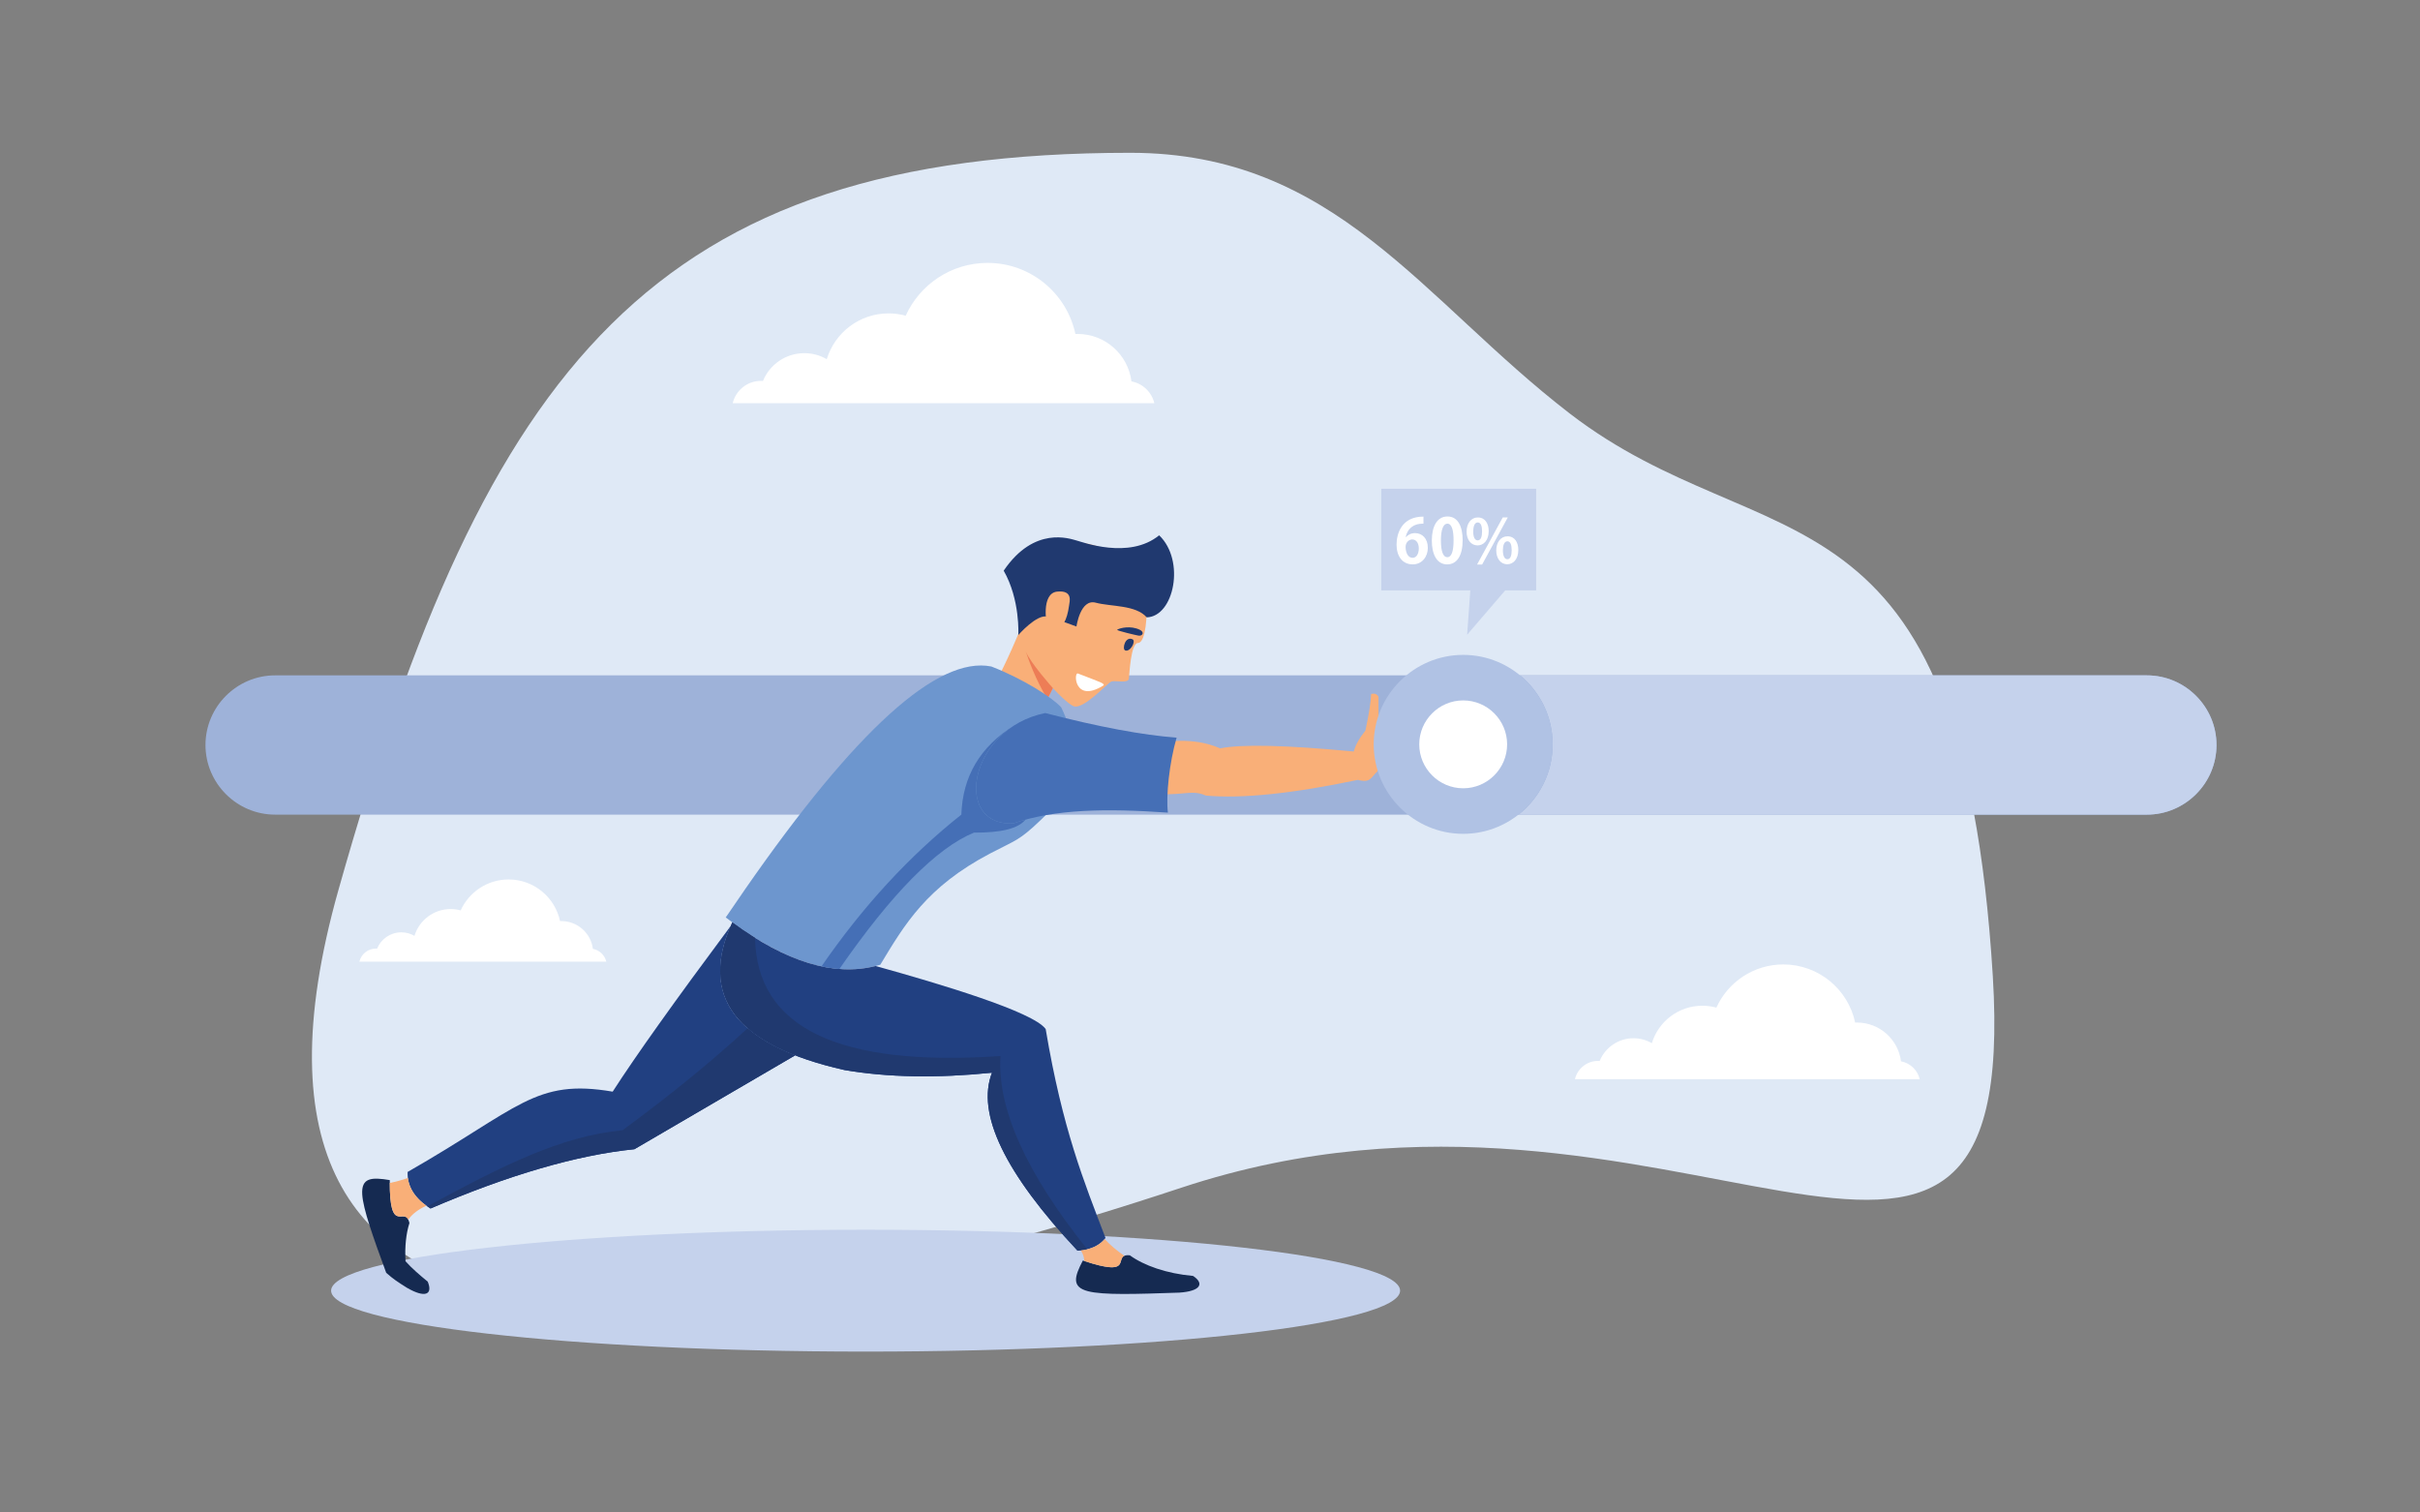 <?xml version="1.0" encoding="utf-8"?>
<svg xmlns="http://www.w3.org/2000/svg" xmlns:serif="http://www.serif.com/" xmlns:xlink="http://www.w3.org/1999/xlink" width="100%" height="100%" viewBox="0 0 1280 800" version="1.1" style="fill-rule:evenodd;clip-rule:evenodd;stroke-linejoin:round;stroke-miterlimit:2;">
  <rect x="0" y="0" width="1280" height="800" fill="#808080" stroke="none"/>
  <rect id="_001" x="0" y="0" width="1280" height="800" style="fill:none;"/>
  <g id="_0011">
    <g>
      <path d="M597.878,80.82c108.428,-0 154.111,77.579 232.382,137.885c103.603,79.818 207.2,27.86 223.785,297.542c14.763,240.036 -169.459,25.992 -429.213,111.976c-259.746,85.979 -524.297,120.6 -445.797,-157.587c78.501,-278.189 166.912,-389.816 418.843,-389.816Z" style="fill:#dfe9f6;"/>
      <path d="M610.564,213.273l-223.014,-0c1.605,-6.777 7.687,-11.817 14.951,-11.817c0.347,0 0.701,0.015 1.047,0.039c3.52,-8.62 11.989,-14.699 21.882,-14.699c4.33,0 8.372,1.166 11.862,3.195c4.254,-14.021 17.282,-24.23 32.688,-24.23c3.139,0 6.178,0.428 9.061,1.222c7.46,-16.472 24.035,-27.928 43.3,-27.928c22.835,-0 41.91,16.124 46.47,37.606c0.387,-0.013 0.769,-0.026 1.151,-0.026c14.633,-0 26.711,10.942 28.492,25.086c5.967,1.119 10.725,5.683 12.11,11.552Z" style="fill:#fff;"/>
      <path d="M1015.39,570.816l-182.368,0c1.309,-5.54 6.286,-9.664 12.227,-9.664c0.283,0 0.571,0.009 0.85,0.032c2.882,-7.051 9.812,-12.02 17.897,-12.02c3.539,-0 6.853,0.953 9.704,2.608c3.476,-11.462 14.129,-19.808 26.729,-19.808c2.563,-0 5.05,0.346 7.407,0.998c6.097,-13.468 19.655,-22.839 35.407,-22.839c18.68,-0 34.275,13.184 38.003,30.753c0.315,-0.013 0.625,-0.022 0.944,-0.022c11.966,-0 21.837,8.949 23.298,20.51c4.879,0.917 8.769,4.654 9.902,9.452Z" style="fill:#fff;"/>
      <path d="M320.681,508.639l-130.593,-0c0.937,-3.967 4.502,-6.916 8.754,-6.916c0.204,-0 0.412,0.009 0.616,0.022c2.057,-5.05 7.019,-8.611 12.812,-8.611c2.534,-0 4.905,0.683 6.946,1.875c2.494,-8.216 10.12,-14.188 19.143,-14.188c1.838,0 3.614,0.248 5.305,0.711c4.367,-9.646 14.075,-16.355 25.356,-16.355c13.374,-0 24.545,9.443 27.209,22.025c0.228,-0.009 0.452,-0.018 0.676,-0.018c8.572,0 15.64,6.408 16.687,14.691c3.496,0.657 6.278,3.328 7.089,6.764Z" style="fill:#fff;"/>
      <path d="M457.843,714.899c155.707,-0 282.706,-14.476 282.706,-32.225c-0,-17.753 -126.999,-32.228 -282.706,-32.228c-155.715,-0 -282.715,14.475 -282.715,32.228c0,17.749 127,32.225 282.715,32.225Z" style="fill:#c5d2ec;"/>
      <path d="M145.507,357.22l990.02,0c20.258,0 36.833,16.573 36.833,36.83c0,20.259 -16.575,36.834 -36.833,36.834l-990.02,0c-20.255,0 -36.828,-16.575 -36.828,-36.834c-0,-20.257 16.573,-36.83 36.828,-36.83Z" style="fill:#9eb2d9;"/>
      <path d="M804.053,357.22c10.5,8.682 17.187,21.806 17.187,36.492c-0,15.075 -7.047,28.502 -18.024,37.172l332.311,0c20.258,0 36.833,-16.575 36.833,-36.834c0,-20.257 -16.575,-36.83 -36.833,-36.83l-331.474,0Z" style="fill:#c5d2ec;"/>
      <path d="M606.508,323.044c-0,0 -0.027,16.917 -4.632,17.062c-3.8,0.118 -4.47,16.368 -4.789,18.915c-0.315,2.544 -7.209,0.79 -9.223,1.448c-2.015,0.65 -14.84,15.22 -20.101,13.018c-5.266,-2.201 -23.523,-22.202 -26.207,-31.888c-2.676,-9.686 7.86,-41.177 18.518,-51.099c10.657,-9.92 46.344,2.915 46.434,32.544Z" style="fill:#f9af78;"/>
      <path d="M558.711,360.386c0,-0 -0.728,1.393 -1.817,3.558c-0.805,1.593 -1.798,3.612 -2.855,5.805c-2.847,5.948 -6.044,13.194 -6.669,16.848c-1.174,6.832 -18.275,-30.42 -18.275,-30.42c-0,0 10.271,-19.892 18.073,-43.682c7.797,-23.788 11.543,47.891 11.543,47.891Z" style="fill:#f9af78;"/>
      <path d="M606.535,326.538c14.497,-0.404 20.51,-30.094 6.57,-43.402c-15.969,13.028 -40.818,3.449 -43.921,2.679c-3.103,-0.774 -22.088,-7.922 -38.308,16.037c8.831,15.452 7.73,34.029 7.73,34.029c-0,0 9.798,-11.222 15.32,-9.708c5.999,1.64 15.443,5.206 15.443,5.206c-0,0 2.01,-14.773 10.176,-12.602c8.166,2.169 21.157,1.096 26.99,7.761Z" style="fill:#20396f;"/>
      <path d="M565.474,320.186c0.275,-2.024 2.136,-8.143 -6.372,-7.257c-8.499,0.888 -5.814,17.744 -4.825,18.501c0.989,0.766 8.895,5.82 11.197,-11.244Z" style="fill:#f9af78;"/>
      <path d="M556.894,363.944c-0.805,1.593 -1.798,3.612 -2.855,5.805c-6.399,-10.341 -10.325,-21.628 -11.467,-25.137c2.392,6.003 14.322,19.332 14.322,19.332Z" style="fill:#ed7d56;"/>
      <path d="M595.081,343.994c-1.61,-0.717 0,-7.614 3.913,-5.872c2.095,0.939 -1.273,7.038 -3.913,5.872Z" style="fill:#20396f;"/>
      <path d="M602.897,333.123c2.558,1.251 1.511,3.359 -0.643,3.09c-0.63,-0.071 -12.106,-2.699 -11.346,-3.139c1.502,-0.949 7.15,-2.318 11.989,0.049Z" style="fill:#20396f;"/>
      <path d="M583.318,362.752c-15.182,9.277 -15.496,-7.424 -13.185,-6.522c11.759,4.6 15.042,5.394 13.185,6.522Z" style="fill:#fff;"/>
      <path d="M524.337,352.525c16.8,6.545 32.067,16.259 36.991,21.641c15.208,32.094 2.793,46.533 -11.147,59.839c-11.31,10.801 -12.956,10.338 -26.365,17.367c-33.677,17.654 -45.297,37.485 -58.198,58.894c-23.496,7.105 -50.753,-1.227 -81.763,-25.006l1.56,-2.24l0.025,-0.04c3.035,-4.362 5.911,-8.562 8.644,-12.609l0.062,-0.09c58.436,-84.144 101.834,-123.398 130.191,-117.756Z" style="fill:#6d96ce;"/>
      <path d="M645.392,395.833c-15.02,-6.5 -28.91,-3.049 -36.353,-3.286c-14.353,4.459 -9.362,19.729 -2.842,26.866c18.302,2.401 23.514,-2.316 31.582,1.389c19.138,1.732 45.944,-1.038 80.425,-8.305c6.736,1.817 6.822,-1.237 10.419,-4.56c-0.382,-5.9 0.014,-12.173 0.499,-17.997l0,-21.39c-0.751,-1.406 -1.978,-1.98 -3.903,-1.469c-0.054,3.632 -1.057,10.085 -3.013,19.357c-3.251,4.023 -5.306,7.71 -6.169,11.063c-35.728,-3.394 -59.277,-3.948 -70.645,-1.668Z" style="fill:#f9af78;"/>
      <path d="M387.338,487.877c-17.978,39.113 1.801,65.145 59.33,78.101c22.849,3.912 48.854,4.379 78.011,1.416c-8.355,21.661 6.732,53.036 45.256,94.132c6.709,-0.369 11.647,-2.608 14.799,-6.718c-11.489,-30.071 -22.709,-57.411 -31.649,-110.501c-6.439,-9.178 -56.403,-24.031 -89.949,-33.353c-22.035,5.595 -47.307,-2.104 -75.798,-23.077Z" style="fill:#214081;"/>
      <path d="M387.338,487.877c-17.978,39.113 1.801,65.145 59.33,78.101c22.849,3.912 48.854,4.379 78.011,1.416c-8.355,21.661 6.732,53.036 45.256,94.132c1.853,-0.103 3.571,-0.346 5.149,-0.733c-32.413,-40.521 -47.711,-74.589 -45.895,-102.217c-85.727,5.855 -128.998,-14.988 -129.825,-62.515c-3.943,-2.455 -7.952,-5.185 -12.026,-8.184Z" style="fill:#20396f;"/>
      <path d="M324.058,577.408c-41.134,-7.042 -49.396,8.724 -108.455,42.473c-0.31,7.653 3.727,14.102 12.115,19.336c41.55,-17.83 77.494,-28.28 107.824,-31.356c34.963,-20.357 63.301,-36.905 85.018,-49.64c-36.347,-14.165 -47.701,-36.991 -34.061,-68.469c-29.609,39.743 -50.419,68.959 -62.441,87.656Z" style="fill:#214081;"/>
      <path d="M623.78,683.709c-23.042,0.782 -40.269,1.362 -48.341,-0.751c-8.71,-2.28 -7.199,-7.604 -2.689,-16.22c29.068,9.803 14.633,-3.782 24.858,-2.761c7.42,5.387 19.359,9.65 33.443,10.909c6.129,4.065 3.922,8.076 -7.271,8.823Z" style="fill:#152a51;"/>
      <path d="M204.273,673.227c-7.068,-19.269 -12.197,-33.699 -12.678,-41.412c-0.562,-8.993 4.966,-9.223 14.561,-7.631c-0.209,30.669 8.172,12.708 10.404,22.741c-1.735,5.427 -2.513,12.384 -2.078,20.181c3.064,3.486 7.7,7.506 11.75,10.779c2.819,6.804 -1.251,8.895 -10.959,3.274c-4.84,-3.022 -7.203,-4.569 -11,-7.932Z" style="fill:#152a51;"/>
      <path d="M329.318,597.797c-32.824,3.188 -63.883,18.932 -103.286,40.31c0.542,0.377 1.104,0.746 1.686,1.11c41.55,-17.83 77.494,-28.28 107.824,-31.356c34.963,-20.357 63.301,-36.905 85.018,-49.64c-10.441,-4.07 -18.816,-8.85 -25.131,-14.345c-18.752,17.326 -40.788,35.3 -66.111,53.921Z" style="fill:#20396f;"/>
      <path d="M215.733,623.069c-3.043,1.079 -6.241,1.956 -9.582,2.631c0.074,26.338 6.999,13.76 9.798,19.381c2.147,-3.008 5.345,-5.45 9.59,-7.325c-5.826,-4.182 -9.093,-9.075 -9.806,-14.687Zm378.966,41.178c-4.236,-2.932 -7.707,-5.9 -10.41,-8.882c-2.253,2.667 -5.32,4.479 -9.201,5.428c-1.065,0.261 -2.194,0.454 -3.381,0.585c1.133,1.884 1.731,3.75 1.799,5.616c24.341,8.072 16.962,-0.89 21.193,-2.747Z" style="fill:#f9af78;"/>
      <path d="M535.867,435.538c-32.148,1.417 -23.419,-50.2 16.976,-58.386c28.388,7.343 51.547,11.681 69.493,13.01c-3.844,13.215 -5.692,30.879 -4.6,39.665c-32.885,-2.297 -59.753,-1.875 -81.869,5.711Z" style="fill:#456fb6;"/>
      <path d="M443.966,512.533c27.651,-39.914 51.376,-63.963 71.18,-72.138c14.408,0.112 23.487,-2.168 27.237,-6.849c-2.217,0.598 -4.389,1.264 -6.516,1.992c-27.215,1.201 -25.137,-35.61 0.652,-51.898c-18.046,11.252 -27.39,26.995 -28.033,47.231c-27.404,21.719 -52.064,48.484 -73.986,80.281c3.211,0.684 6.367,1.147 9.466,1.381Z" style="fill:#456fb6;"/>
      <path d="M773.92,441.042c26.063,0 47.324,-21.265 47.324,-47.33c0,-26.067 -21.261,-47.328 -47.324,-47.328c-26.068,-0 -47.334,21.261 -47.334,47.328c0,26.065 21.266,47.33 47.334,47.33Z" style="fill:#b0c2e4;"/>
      <path d="M773.92,416.953c12.798,0 23.235,-10.442 23.235,-23.241c-0,-12.8 -10.437,-23.239 -23.235,-23.239c-12.803,-0 -23.244,10.439 -23.244,23.239c-0,12.799 10.441,23.241 23.244,23.241Z" style="fill:#fff;"/>
      <path d="M812.507,312.299l-0,-53.759l-81.919,-0l0,53.759l47.105,0l-1.687,23.433l20.115,-23.433l16.386,0Z" style="fill:#c5d2ec;"/>
      <path d="M794.852,273.666l2.663,0l-13.576,24.923l-2.667,-0l13.58,-24.923Zm2.438,12.64c1.726,-0 2.275,2.112 2.275,4.744c0,2.827 -0.679,4.744 -2.275,4.744c-1.592,-0 -2.375,-1.949 -2.375,-4.744c0,-2.275 0.589,-4.744 2.375,-4.744Zm0.067,-2.63c-3.606,0 -5.949,3.151 -5.949,7.472c-0,4.353 2.406,7.31 5.819,7.31c3.049,0 5.846,-2.534 5.846,-7.602c-0,-3.868 -1.817,-7.18 -5.716,-7.18Zm-15.757,-7.343c1.718,0 2.303,2.11 2.303,4.742c-0,2.86 -0.684,4.744 -2.303,4.744c-1.596,0 -2.379,-1.884 -2.379,-4.549c0,-1.916 0.36,-4.937 2.379,-4.937Zm0.063,-2.634c-3.611,0 -5.949,3.184 -5.949,7.506c-0,4.353 2.406,7.278 5.819,7.278c3.053,0 5.877,-2.534 5.877,-7.571c0,-3.899 -1.848,-7.213 -5.747,-7.213Zm-16.184,21.023c-2.145,0 -3.345,-3.061 -3.345,-8.887c-0,-5.858 1.331,-8.854 3.408,-8.854c2.28,-0 3.283,3.287 3.283,8.854c-0,5.763 -1.102,8.887 -3.314,8.887l-0.032,0Zm-0.031,3.801c5.167,0 8.184,-4.646 8.184,-12.784c-0,-6.841 -2.239,-12.559 -8.022,-12.559c-5.522,-0 -8.284,5.263 -8.284,12.753c0,6.873 2.402,12.59 8.122,12.59Zm-18.262,-3.475c-2.37,0 -3.669,-2.535 -3.737,-5.719c0,-2.762 2.082,-3.997 3.508,-3.997c2.244,0 3.48,2.113 3.48,4.679c0,2.762 -1.142,5.037 -3.251,5.037Zm5.72,-21.803c-11.696,0 -14.232,9.195 -14.232,14.817c-0,6.01 2.99,10.461 8.544,10.461c4.973,0 7.995,-4.094 7.995,-8.74c-0,-4.907 -2.927,-7.797 -6.727,-7.797c-2.109,-0 -3.8,0.877 -4.875,2.177c-0.225,-0 0.747,-6.174 7.186,-7.052c0.81,-0.098 1.489,-0.163 2.109,-0.163l0,-3.703Z" style="fill:#fff;"/>
    </g>
  </g>
</svg>